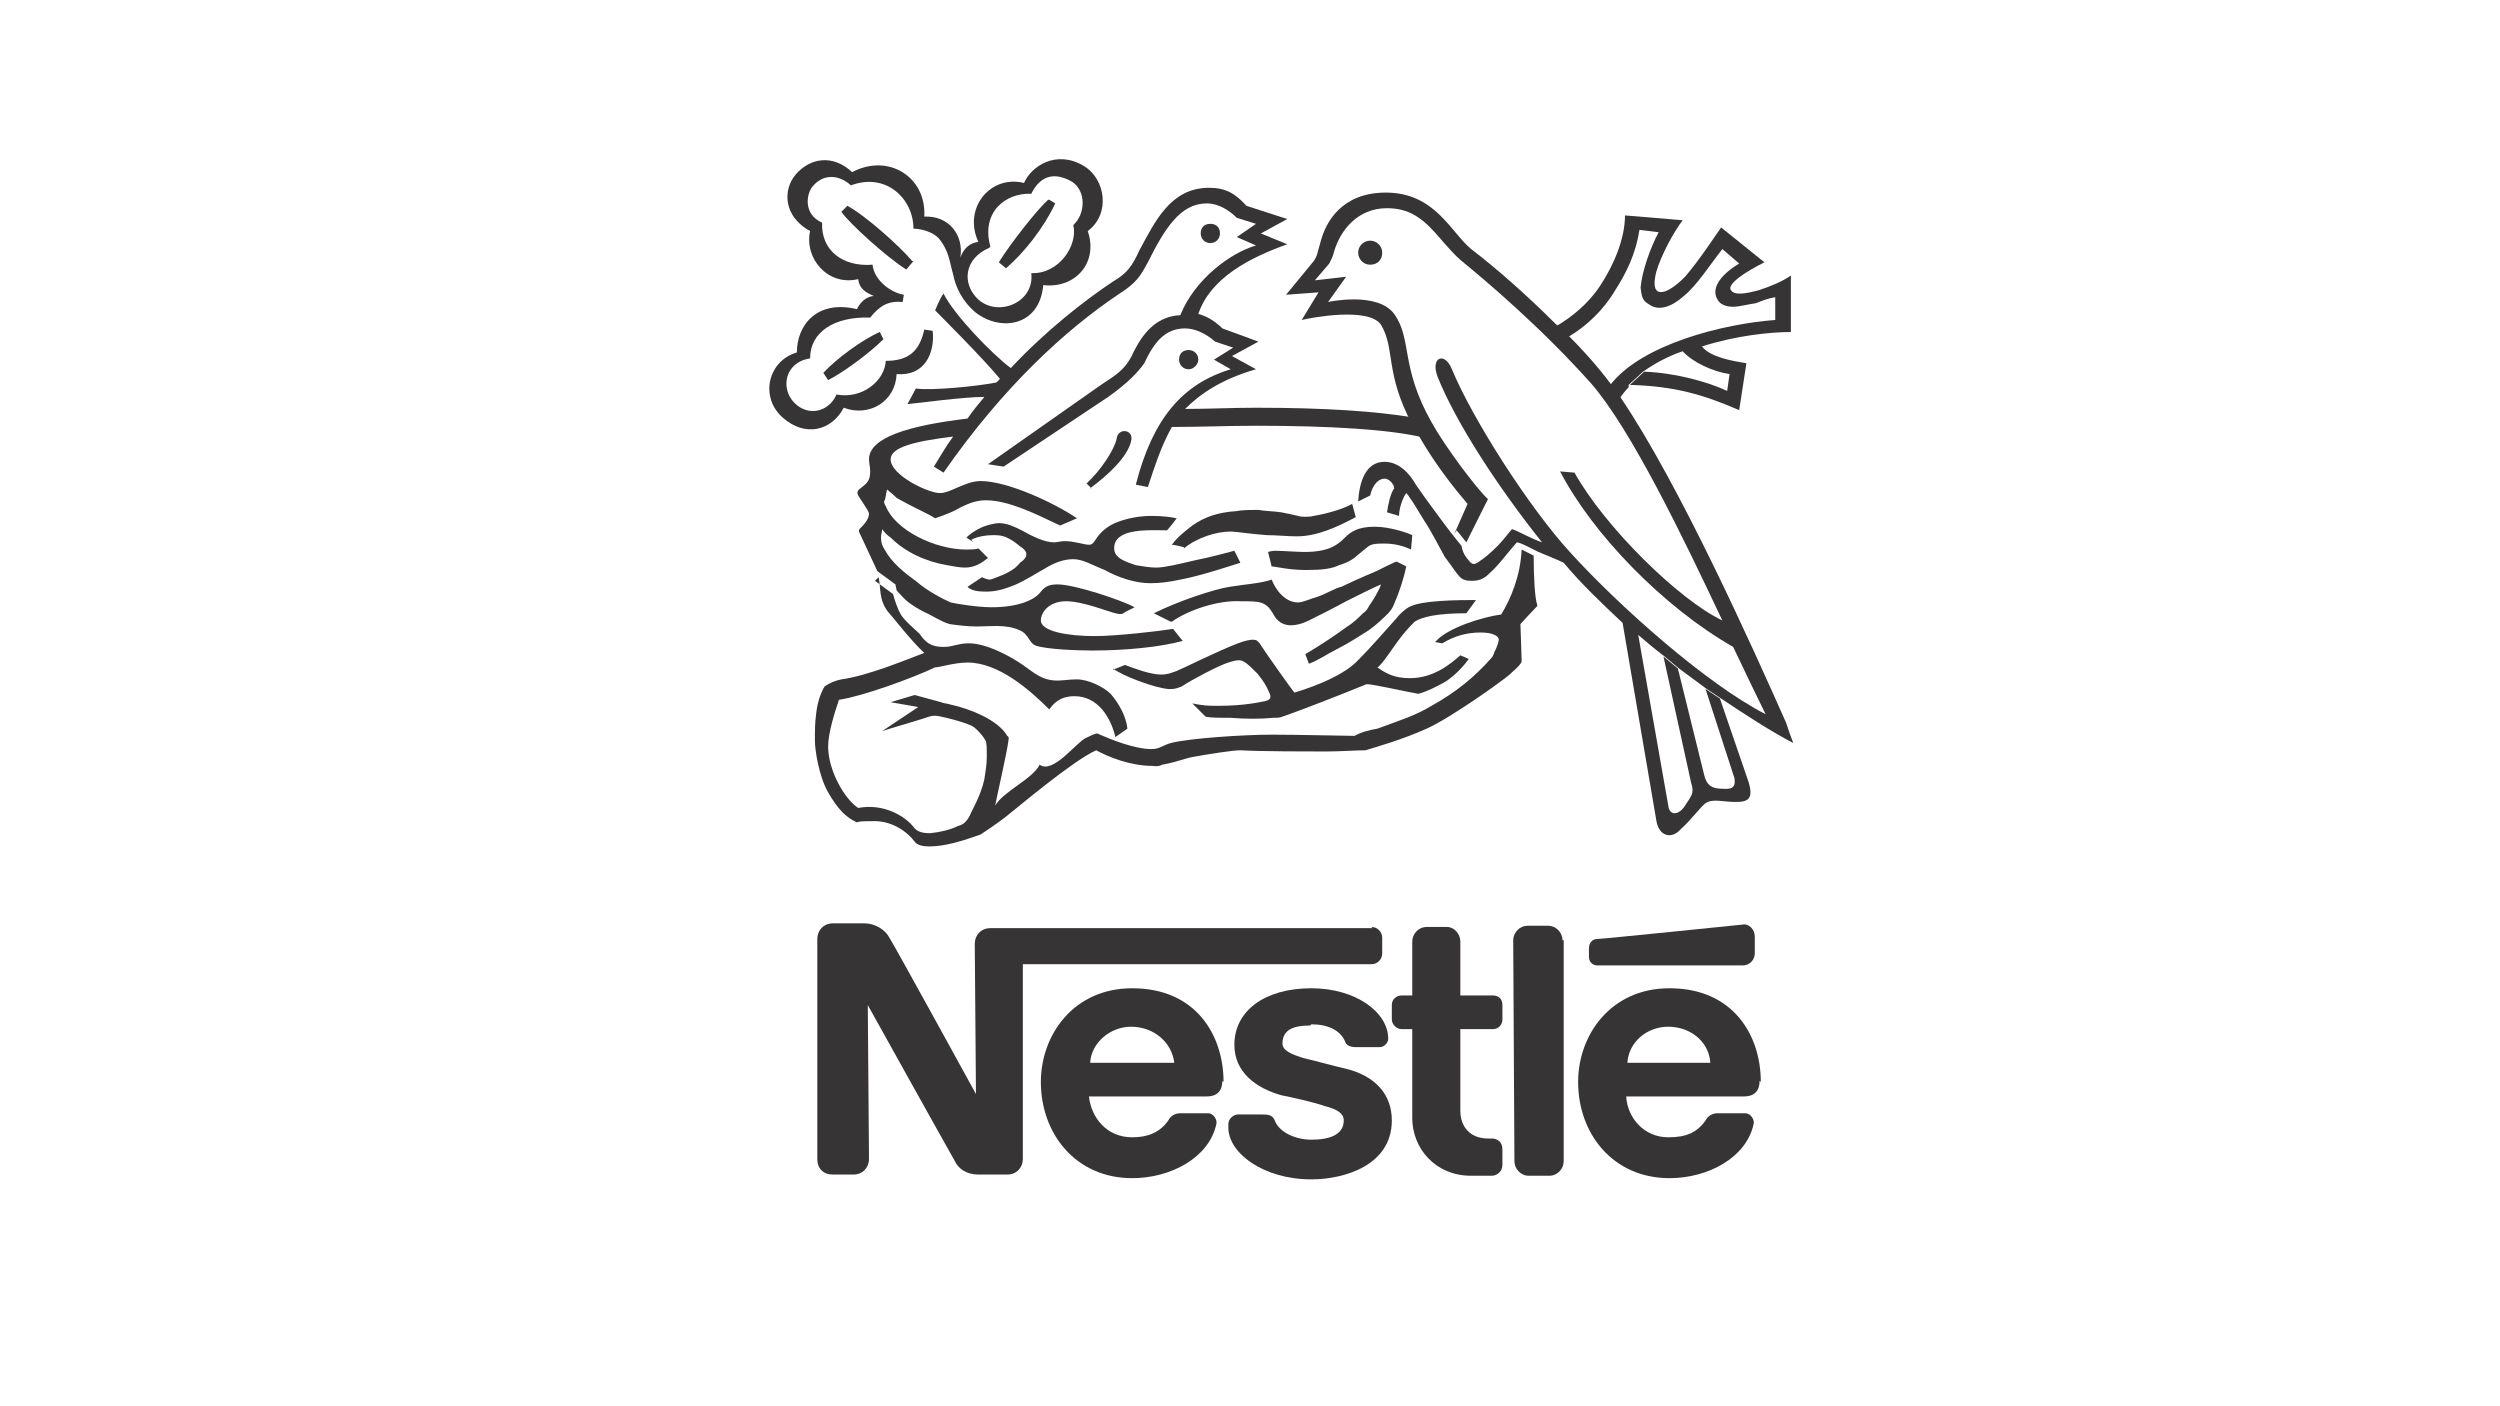 <?xml version="1.0" encoding="UTF-8"?>
<!DOCTYPE svg PUBLIC "-//W3C//DTD SVG 1.1//EN" "http://www.w3.org/Graphics/SVG/1.1/DTD/svg11.dtd">
<!-- Creator: CorelDRAW 2019 (64-Bit) -->
<svg xmlns="http://www.w3.org/2000/svg" xml:space="preserve" width="2.675in" height="1.504in" version="1.1" style="shape-rendering:geometricPrecision; text-rendering:geometricPrecision; image-rendering:optimizeQuality; fill-rule:evenodd; clip-rule:evenodd"
viewBox="0 0 20.8 11.69"
 xmlns:xlink="http://www.w3.org/1999/xlink"
 xmlns:xodm="http://www.corel.com/coreldraw/odm/2003">
 <defs>
  <style type="text/css">
   <![CDATA[
    .fil1 {fill:none}
    .fil0 {fill:#373435}
   ]]>
  </style>
 </defs>
 <g id="Layer_x0020_1">
  <g id="_1937064776032">
   <path class="fil0" d="M11.4 2.2c0.06,0 0.1,-0.04 0.1,-0.1 0,-0.06 -0.05,-0.1 -0.1,-0.1 -0.05,0 -0.1,0.04 -0.1,0.1 0,0.05 0.04,0.1 0.1,0.1z"/>
   <path class="fil0" d="M10.07 2.02c0.05,0 0.08,-0.04 0.08,-0.08 0,-0.05 -0.03,-0.08 -0.08,-0.08 -0.05,0 -0.08,0.03 -0.08,0.08 0,0.04 0.03,0.08 0.08,0.08z"/>
   <path class="fil0" d="M9.08 4.06l-0.04 -0.04c0.12,-0.11 0.23,-0.28 0.25,-0.37 0.01,-0.1 0.15,-0.08 0.12,0.02 -0.03,0.13 -0.19,0.28 -0.34,0.39z"/>
   <path class="fil0" d="M8.23 2.06c-0.21,0.09 -0.23,0.3 -0.09,0.43 0.17,0.15 0.47,0.02 0.44,-0.22 0.23,0.01 0.39,-0.23 0.35,-0.4 0.1,-0.09 0.11,-0.28 -0.01,-0.36 -0.14,-0.08 -0.26,-0.06 -0.34,0.1 -0.21,-0.01 -0.42,0.15 -0.34,0.44l-0.1 -0.04c-0.13,-0.28 0.1,-0.56 0.38,-0.49 0.06,-0.14 0.27,-0.28 0.5,-0.14 0.18,0.11 0.22,0.4 0.03,0.54 0.09,0.26 -0.1,0.48 -0.37,0.45 -0.03,0.34 -0.35,0.39 -0.56,0.23 -0.12,-0.1 -0.17,-0.22 -0.19,-0.32 -0.03,-0.1 -0.03,-0.19 -0.12,-0.3 -0.08,-0.08 -0.21,-0.08 -0.21,-0.08 0,-0.25 -0.23,-0.47 -0.52,-0.36 -0.1,-0.09 -0.23,-0.1 -0.32,0.01 -0.05,0.06 -0.08,0.23 0.08,0.3 -0.01,0.23 0.17,0.37 0.42,0.35 0.01,0.12 0.14,0.23 0.26,0.25l-0.01 0.06c-0.12,-0.01 -0.19,0.03 -0.27,0.13 -0.3,-0.01 -0.5,0.12 -0.5,0.34 -0.21,0.03 -0.25,0.25 -0.13,0.37 0.12,0.12 0.29,0.07 0.35,-0.07 0.21,0.04 0.4,-0.11 0.41,-0.28 0.19,0 0.28,-0.08 0.32,-0.26l0.07 0.01c0.02,0.19 -0.07,0.38 -0.3,0.36 -0.01,0.23 -0.23,0.36 -0.44,0.28 -0.1,0.19 -0.32,0.25 -0.51,0.08 -0.19,-0.17 -0.12,-0.47 0.12,-0.54 0,-0.23 0.17,-0.44 0.5,-0.36 0,0 0.04,-0.1 0.14,-0.11 -0.07,-0.03 -0.12,-0.06 -0.13,-0.14 -0.25,0.06 -0.45,-0.17 -0.4,-0.4 -0.22,-0.12 -0.23,-0.34 -0.12,-0.47 0.12,-0.14 0.31,-0.17 0.47,-0.02 0.3,-0.16 0.62,0.04 0.6,0.37 0.21,-0.01 0.33,0.16 0.3,0.34 0.03,-0.08 0.08,-0.12 0.15,-0.13l0.1 0.04z"/>
   <path class="fil0" d="M8.73 1.66l0.05 0.03c-0.1,0.21 -0.26,0.41 -0.41,0.54l-0.06 -0.05c0.1,-0.16 0.32,-0.44 0.41,-0.52z"/>
   <path class="fil0" d="M7.32 2.76l0.03 0.06c-0.12,0.12 -0.34,0.28 -0.46,0.34l-0.04 -0.06c0.11,-0.12 0.33,-0.28 0.47,-0.34z"/>
   <path class="fil0" d="M7.6 2.17l-0.06 0.07c-0.16,-0.1 -0.47,-0.38 -0.54,-0.48l0.05 -0.05c0.15,0.08 0.44,0.34 0.54,0.46z"/>
   <path class="fil0" d="M7.31 4.8c0.02,0.09 0,0.19 0.08,0.29 0.03,0.03 0.19,0.24 0.3,0.34 -0.16,0.06 -0.47,0.19 -0.69,0.22 -0.05,0.01 -0.1,0.03 -0.14,0.06 -0.03,0.05 -0.06,0.13 -0.07,0.23 -0.01,0.07 -0.01,0.14 -0.01,0.22 0,0.07 0.03,0.29 0.11,0.43 0.08,0.14 0.15,0.21 0.24,0.25 0.02,-0.01 0.06,-0.01 0.12,-0.01 0.17,-0.01 0.3,0.09 0.36,0.17 0.02,0.03 0.07,0.04 0.12,0.04 0.14,0 0.29,-0.05 0.43,-0.1 0.03,-0.02 0.12,-0.08 0.2,-0.14 0.09,-0.07 0.56,-0.47 0.76,-0.56 0.11,0.06 0.29,0.13 0.47,0.13 0.01,0 0.04,0.01 0.08,-0.01 0.06,-0.01 0.13,-0.03 0.23,-0.06 0.16,-0.03 0.36,-0.06 0.42,-0.06 0.15,0.01 0.6,0.01 0.71,0.01 0.11,0 0.27,-0.01 0.33,-0.01 0.1,-0.03 0.31,-0.09 0.51,-0.18 0.2,-0.09 0.62,-0.39 0.69,-0.45 0.03,-0.03 0.07,-0.06 0.09,-0.09 0.01,-0.01 0.01,-0.02 0.01,-0.03 0,-0.01 -0.01,-0.3 -0.01,-0.3 0,0 0.1,-0.11 0.14,-0.15 0,0 0,-0.01 0,-0.01 -0.02,-0.05 -0.03,-0.23 -0.03,-0.41l-0.1 -0.05c-0.01,0.22 -0.09,0.41 -0.17,0.54 -0.15,0.02 -0.45,0.11 -0.55,0.23l0.06 0.01c0.1,-0.06 0.2,-0.09 0.32,-0.09 0.1,0 0.15,0.03 0.15,0.06 0,0.02 -0.02,0.07 -0.03,0.09 -0.01,0.01 -0.01,0.04 -0.03,0.06 -0.14,0.16 -0.3,0.29 -0.5,0.4 -0.13,0.08 -0.26,0.12 -0.45,0.19 -0.06,0.01 -0.14,0.03 -0.19,0.06 -0.08,0 -0.46,-0.01 -0.69,-0.01 -0.23,0 -0.69,0.03 -0.84,0.07 -0.07,0.02 -0.09,0.05 -0.16,0.05 -0.14,0 -0.34,-0.08 -0.45,-0.13 -0.02,0 -0.06,0.02 -0.1,0.04 -0.08,0.04 -0.27,0.3 -0.38,0.22 -0.06,0.12 -0.3,0.22 -0.37,0.34 0.01,-0.06 0.1,-0.45 0.11,-0.54 0,-0.01 0.01,-0.03 -0.01,-0.04 -0.08,-0.14 -0.33,-0.23 -0.47,-0.26 -0.03,-0.01 -0.06,-0.01 -0.08,-0.02l-0.22 -0.06 -0.2 0.06 0.23 0.04 -0.3 0.2c0.06,-0.02 0.37,-0.11 0.39,-0.12 0.03,-0.01 0.06,-0.01 0.1,0 0.05,0.01 0.17,0.04 0.24,0.07 0.04,0.01 0.11,0.09 0.13,0.13 0.01,0.02 0.01,0.06 0.01,0.14 0,0.05 -0.01,0.12 -0.02,0.18 -0.03,0.14 -0.1,0.25 -0.12,0.3 -0.03,0.06 -0.06,0.08 -0.1,0.09 -0.06,0.03 -0.14,0.05 -0.23,0.06 -0.06,0 -0.1,-0.01 -0.13,-0.04 -0.08,-0.11 -0.27,-0.21 -0.47,-0.17 -0.12,-0.08 -0.25,-0.32 -0.25,-0.51 0,-0.12 0.06,-0.3 0.09,-0.39 0.2,-0.03 0.61,-0.18 0.8,-0.27 0.04,0 0.16,-0.04 0.27,-0.04 0.26,0 0.52,0.23 0.68,0.39 0.03,-0.04 0.08,-0.11 0.21,-0.11 0.19,0 0.3,0.17 0.34,0.34l0.1 -0.07c-0.01,-0.1 -0.07,-0.21 -0.14,-0.29 -0.06,-0.06 -0.19,-0.12 -0.28,-0.12 -0.06,0 -0.12,0.01 -0.16,0.01 -0.13,0 -0.19,-0.06 -0.29,-0.13 -0.1,-0.07 -0.3,-0.18 -0.45,-0.18 -0.09,0 -0.13,0.03 -0.21,0.03 -0.11,0 -0.15,-0.04 -0.2,-0.11 -0.03,-0.03 -0.14,-0.12 -0.16,-0.17 -0.02,-0.03 -0.05,-0.12 -0.06,-0.16l-0.15 -0.11z"/>
   <path class="fil0" d="M7.46 4.91c0.03,0.03 0.06,0.07 0.1,0.1 0.04,0.03 0.09,0.06 0.13,0.08 0.07,0.03 0.14,0.08 0.21,0.1 0.07,0.01 0.15,0.02 0.23,0.02 0.11,0 0.24,-0.02 0.35,0.03 0.08,0.03 0.08,0.11 0.14,0.13 0.09,0.03 0.34,0.04 0.47,0.04 0.28,0 0.57,-0.03 0.75,-0.08l-0.08 -0.1c-0.12,0.02 -0.48,0.06 -0.65,0.06 -0.23,0 -0.45,-0.04 -0.45,-0.13 0,-0.07 0.07,-0.16 0.21,-0.16 0.14,0 0.36,0.09 0.41,0.1 0.04,0.01 0.06,0.01 0.08,-0.01l0.08 -0.04c-0.11,-0.06 -0.5,-0.19 -0.64,-0.19 -0.06,0 -0.1,0.01 -0.14,0.06 -0.05,0.07 -0.19,0.13 -0.41,0.13 -0.12,0 -0.3,-0.03 -0.34,-0.04 -0.07,-0.03 -0.2,-0.1 -0.28,-0.17 -0.11,-0.08 -0.21,-0.16 -0.27,-0.27 -0.02,-0.03 -0.03,-0.06 -0.03,-0.1 0,-0.03 0.01,-0.05 0.01,-0.07 0.02,0.03 0.04,0.05 0.07,0.07 0.12,0.12 0.29,0.2 0.47,0.23 0.06,0.01 0.1,0.02 0.15,0.02 0.08,0 0.14,-0.04 0.19,-0.08l-0.08 -0.08c-0.02,0.01 -0.07,0.01 -0.1,0.01 -0.26,0 -0.59,-0.16 -0.67,-0.36 -0.01,-0.02 -0.02,-0.03 -0.01,-0.05 0.01,-0.02 0.01,-0.05 0.02,-0.09 0.01,0.01 0.05,0.04 0.08,0.07 0.1,0.06 0.28,0.14 0.32,0.17 0.09,-0.03 0.16,-0.06 0.21,-0.09 0.06,-0.03 0.13,-0.06 0.21,-0.06 0.19,0 0.41,0.11 0.62,0.21l0.14 -0.06c-0.19,-0.13 -0.58,-0.31 -0.8,-0.31 -0.13,0 -0.25,0.1 -0.34,0.1 -0.1,0 -0.41,-0.15 -0.41,-0.28 0,-0.1 0.19,-0.15 0.52,-0.19 -0.06,0.08 -0.11,0.17 -0.16,0.25l0.08 0.05c0.5,-0.72 1.02,-1.19 1.45,-1.48 0.16,-0.1 0.19,-0.16 0.25,-0.27 0.14,-0.28 0.27,-0.49 0.49,-0.49 0.1,0 0.19,0.06 0.25,0.12l0.16 0.05 -0.16 0.11 0.16 0.07c-0.21,0.06 -0.51,0.28 -0.63,0.58 -0.23,0.01 -0.34,0.2 -0.41,0.35 -0.06,0.11 -0.13,0.15 -0.25,0.23l-0.94 0.66 0.13 0.02 0.87 -0.58c0.17,-0.12 0.25,-0.21 0.3,-0.28 0.08,-0.17 0.17,-0.29 0.34,-0.29 0.08,0 0.17,0.04 0.25,0.11l0.15 0.05 -0.16 0.1 0.14 0.08c-0.4,0.12 -0.65,0.41 -0.79,0.96l0.1 0.02c0.06,-0.18 0.11,-0.34 0.2,-0.5 0.23,0 0.47,-0.01 0.7,-0.01 0.61,0 1.12,0.03 1.4,0.1l-0.1 -0.17c-0.3,-0.05 -0.72,-0.08 -1.3,-0.08 -0.2,0 -0.39,0.01 -0.59,0.01 0.13,-0.13 0.31,-0.25 0.59,-0.33l-0.2 -0.11 0.22 -0.12 -0.3 -0.11c-0.05,-0.05 -0.12,-0.1 -0.2,-0.12 0.1,-0.3 0.43,-0.47 0.74,-0.58l-0.22 -0.09 0.22 -0.12 -0.34 -0.11c-0.09,-0.1 -0.17,-0.15 -0.31,-0.15 -0.32,0 -0.45,0.28 -0.58,0.52 -0.06,0.13 -0.1,0.19 -0.22,0.26 -0.24,0.16 -0.56,0.41 -0.85,0.72 -0.15,-0.11 -0.47,-0.44 -0.56,-0.62 -0.03,0.04 -0.07,0.14 -0.07,0.14 0.03,0.03 0.41,0.41 0.54,0.57 -0.01,0.01 -0.02,0.02 -0.03,0.03 -0.15,0.03 -0.54,0.07 -0.67,0.05l-0.07 0.13c0.1,-0.01 0.47,-0.06 0.64,-0.06 -0.05,0.06 -0.1,0.12 -0.14,0.18 -0.5,0.06 -0.82,0.16 -0.82,0.34 0,0.03 0.01,0.06 0.01,0.1 0,0.08 -0.03,0.1 -0.08,0.14 -0.03,0.02 -0.03,0.04 -0.02,0.06 0.01,0.02 0.09,0.13 0.09,0.15 0,0.04 -0.03,0.08 -0.06,0.11 -0.03,0.03 -0.03,0.03 -0.01,0.07l0.14 0.3 0.15 0.11z"/>
   <path class="fil0" d="M13.55 3.22c-0.03,0.03 -0.06,0.07 -0.08,0.1l-0.08 -0.11c0.26,-0.35 0.96,-0.52 1.38,-0.55l0 -0.19c-0.06,0.01 -0.11,0.03 -0.16,0.05 -0.07,0.01 -0.14,0.03 -0.19,0.03 -0.06,0 -0.11,-0.02 -0.13,-0.06 -0.05,-0.08 0,-0.19 0.18,-0.3l-0.14 -0.12c-0.11,0.14 -0.21,0.3 -0.32,0.39 -0.1,0.09 -0.21,0.13 -0.29,0.07 -0.05,-0.03 -0.06,-0.05 -0.07,-0.14 0.01,-0.13 0.08,-0.33 0.15,-0.46l-0.16 -0.02c-0.03,0.2 -0.11,0.36 -0.2,0.5 -0.1,0.17 -0.24,0.3 -0.39,0.39l-0.1 -0.09c0.12,-0.07 0.26,-0.18 0.36,-0.33 0.12,-0.18 0.21,-0.4 0.21,-0.59l0.48 0.04c-0.07,0.09 -0.18,0.29 -0.22,0.43 -0.02,0.08 -0.02,0.14 0.01,0.16 0.05,0.03 0.14,-0.03 0.23,-0.12 0.12,-0.14 0.25,-0.34 0.3,-0.41l0.36 0.29c-0.16,0.08 -0.31,0.18 -0.28,0.23 0.03,0.05 0.13,0.03 0.24,0 0.09,-0.03 0.19,-0.07 0.26,-0.12l0 0.47c-0.17,0 -0.46,0.03 -0.74,0.12 0.07,0.09 0.25,0.12 0.37,0.14l-0.06 0.39c-0.3,-0.13 -0.54,-0.2 -0.91,-0.21l0.12 -0.11c0.27,0.01 0.54,0.09 0.69,0.16l0.02 -0.14c-0.14,-0.02 -0.31,-0.1 -0.39,-0.19 -0.12,0.04 -0.23,0.1 -0.33,0.17l-0.12 0.11z"/>
   <path class="fil0" d="M12.1 4.44l0.11 -0.25c-0.12,-0.14 -0.25,-0.31 -0.36,-0.49l-0.1 -0.17c-0.23,-0.43 -0.14,-0.63 -0.26,-0.83 -0.1,-0.15 -0.58,-0.06 -0.66,-0.04l0.14 -0.23 -0.27 0.02 0.23 -0.28c0.03,-0.04 0.03,-0.07 0.06,-0.17 0.04,-0.15 0.17,-0.4 0.54,-0.4 0.41,0 0.54,0.33 0.71,0.47 0.21,0.16 0.47,0.39 0.7,0.62l0.1 0.09c0.12,0.12 0.24,0.25 0.36,0.41l0.08 0.11c0.49,0.72 1.1,2.08 1.38,2.71 0.02,0.06 0.04,0.12 0.06,0.17 -0.19,-0.1 -0.39,-0.23 -0.6,-0.37l-0.12 -0.08c-0.08,-0.06 -0.15,-0.11 -0.23,-0.17l-0.12 -0.1c-0.08,-0.06 -0.15,-0.12 -0.22,-0.18l0.25 1.42c0.01,0.09 0.09,0.08 0.14,0 0.05,-0.08 0.08,-0.1 0.05,-0.19l-0.23 -1.05 0.12 0.1 0.22 0.89c0.02,0.08 0.06,0.11 0.15,0.11 0.1,0.01 0.11,-0.03 0.1,-0.09l-0.24 -0.74 0.12 0.08 0.23 0.67c0.06,0.17 0,0.19 -0.1,0.19 -0.1,0 -0.19,-0.03 -0.25,0.01 -0.05,0.04 -0.12,0.14 -0.21,0.22 -0.07,0.08 -0.18,0.06 -0.2,-0.08l-0.28 -1.64c-0.17,-0.16 -0.34,-0.32 -0.49,-0.5 -0.06,-0.03 -0.14,-0.06 -0.21,-0.09l-0.1 -0.05c-0.04,-0.02 -0.07,-0.03 -0.08,-0.03 -0.08,0.09 -0.15,0.19 -0.23,0.26 -0.04,0.04 -0.08,0.06 -0.14,0.06 -0.02,0 -0.05,0 -0.07,-0.01 -0.03,-0.01 -0.05,-0.04 -0.08,-0.08 -0.02,-0.03 -0.05,-0.07 -0.08,-0.11 -0.05,-0.09 -0.11,-0.21 -0.17,-0.3 -0.06,-0.1 -0.11,-0.18 -0.12,-0.19 -0.01,-0.02 -0.03,-0.04 -0.03,-0.04 -0.03,0.04 -0.06,0.13 -0.06,0.19l-0.1 -0.03c0.01,-0.07 0.03,-0.16 0.06,-0.2 0,-0.03 -0.04,-0.08 -0.08,-0.08 -0.05,0 -0.1,0.05 -0.12,0.14l-0.1 0.05c0.01,-0.16 0.06,-0.33 0.22,-0.33 0.12,0 0.21,0.1 0.26,0.19 0.06,0.09 0.26,0.36 0.3,0.41l0.08 0.1c0.01,0.06 0.04,0.1 0.06,0.12 0.03,0.04 0.05,0.04 0.1,0 0.02,-0.01 0.08,-0.06 0.14,-0.12 0.05,-0.05 0.1,-0.12 0.12,-0.14 0.06,0.02 0.16,0.08 0.25,0.11 -0.36,-0.45 -0.72,-1 -0.87,-1.38 -0.06,-0.16 0.06,-0.21 0.12,-0.06 0.17,0.41 0.64,1.15 0.99,1.53 0.4,0.44 1.13,1.09 1.62,1.34 -0.07,-0.14 -0.16,-0.33 -0.27,-0.56 -0.58,-0.33 -1.17,-0.94 -1.44,-1.46l0.12 0.01c0.25,0.45 0.87,1.06 1.23,1.23 -0.33,-0.7 -0.76,-1.59 -1.09,-1.97 -0.42,-0.47 -0.87,-0.85 -1.09,-1.03 -0.21,-0.19 -0.3,-0.43 -0.61,-0.43 -0.25,0 -0.39,0.19 -0.44,0.36 -0.01,0.04 -0.02,0.06 -0.04,0.1l-0.12 0.14 0.26 -0.03 -0.15 0.21c0,0 0.41,-0.09 0.55,0.1 0.15,0.21 0.05,0.44 0.31,0.9 0.11,0.2 0.38,0.56 0.47,0.64l-0.18 0.36 -0.08 -0.1z"/>
   <path class="fil0" d="M8.1 4.51l-0.06 -0.04c0.03,-0.03 0.1,-0.08 0.17,-0.1 0.03,-0.01 0.08,-0.02 0.1,-0.02 0.07,0 0.13,0.03 0.19,0.06 0.09,0.05 0.19,0.1 0.27,0.1 0.03,0 0.05,-0.01 0.09,-0.01 0.08,0 0.16,0.03 0.2,0.03 0.03,0 0.04,-0.02 0.06,-0.05 0.04,-0.06 0.1,-0.11 0.18,-0.14 0.08,-0.03 0.18,-0.05 0.28,-0.05 0.09,0 0.17,0.01 0.21,0.02 0,0 -0.06,0.08 -0.08,0.1 -0.09,0 -0.25,-0.01 -0.35,0.03 -0.07,0.03 -0.09,0.07 -0.09,0.12 0,0.08 0.09,0.11 0.18,0.14 0.06,0.01 0.12,0.02 0.17,0.02 0.07,0 0.19,-0.03 0.32,-0.06 0.15,-0.03 0.29,-0.07 0.33,-0.08l0.05 0.1c-0.16,0.05 -0.34,0.11 -0.5,0.14 -0.09,0.02 -0.17,0.03 -0.25,0.03 -0.13,0 -0.27,-0.05 -0.38,-0.11 -0.1,-0.04 -0.18,-0.09 -0.26,-0.09 -0.08,0 -0.16,0.03 -0.24,0.08 -0.04,0.02 -0.16,0.1 -0.26,0.14 -0.08,0.03 -0.14,0.05 -0.23,0.05 -0.07,0 -0.12,-0.01 -0.15,-0.04l0.12 -0.08c0.02,0.01 0.05,0.02 0.06,0.02 0.02,0 0.04,-0.01 0.09,-0.03 0.03,-0.01 0.07,-0.03 0.1,-0.05 0.05,-0.03 0.06,-0.06 0.08,-0.07 0.04,-0.03 0.06,-0.07 0.01,-0.11 -0.03,-0.02 -0.05,-0.04 -0.08,-0.06 -0.05,-0.03 -0.08,-0.05 -0.16,-0.05 -0.09,0 -0.16,0.02 -0.19,0.04z"/>
   <path class="fil0" d="M9.85 4.55c0,0 -0.08,-0.02 -0.1,-0.02 0.05,-0.07 0.12,-0.12 0.17,-0.16 0.1,-0.07 0.21,-0.11 0.37,-0.12 0.04,-0.01 0.13,-0.01 0.18,-0.01 0.05,0.01 0.12,0.01 0.19,0.02 0.05,0.01 0.1,0.02 0.14,0.03 0.02,0.01 0.1,0.01 0.13,0 0.12,-0.02 0.25,-0.06 0.32,-0.1l0.03 0.11c-0.15,0.08 -0.32,0.16 -0.49,0.16 -0.08,0 -0.17,-0.01 -0.25,-0.01 -0.14,-0.01 -0.26,-0.03 -0.3,-0.03 -0.12,0 -0.28,0.05 -0.39,0.14z"/>
   <path class="fil0" d="M9.74 5.17l-0.14 -0.07c0.2,-0.1 0.5,-0.2 0.63,-0.22 0.12,-0.02 0.27,-0.03 0.35,-0.06 0.04,0.1 0.12,0.19 0.22,0.19 0.04,0 0.1,-0.03 0.17,-0.05 0.08,-0.03 0.14,-0.07 0.19,-0.08 0.04,-0.02 0.17,-0.08 0.29,-0.13 0.04,-0.02 0.16,-0.08 0.17,-0.08l0.08 0.04c-0.02,0.1 -0.06,0.22 -0.1,0.31 -0.01,0.03 -0.03,0.06 -0.05,0.08 -0.03,0.03 -0.09,0.09 -0.16,0.14 -0.08,0.05 -0.17,0.11 -0.27,0.16 -0.08,0.04 -0.15,0.09 -0.23,0.12l-0.03 -0.08c0.12,-0.07 0.24,-0.15 0.35,-0.23 0.05,-0.03 0.1,-0.08 0.13,-0.11 0.03,-0.02 0.04,-0.04 0.05,-0.06 0.03,-0.04 0.09,-0.14 0.1,-0.18 -0.05,0.02 -0.21,0.1 -0.29,0.14 -0.09,0.05 -0.23,0.12 -0.31,0.16 -0.06,0.03 -0.11,0.04 -0.15,0.04 -0.09,0 -0.13,-0.06 -0.15,-0.1 -0.06,-0.1 -0.11,-0.1 -0.27,-0.1 -0.18,-0.01 -0.43,0.07 -0.57,0.17z"/>
   <path class="fil0" d="M10.58 4.71c0,0 -0.02,-0.08 -0.03,-0.12 0,0 0.03,-0.01 0.06,-0.01 0.05,0 0.19,0.01 0.24,0.01 0.21,0 0.28,-0.06 0.34,-0.12 0.05,-0.05 0.11,-0.09 0.25,-0.09 0.12,0 0.27,0.05 0.31,0.07l-0.01 0.12c-0.06,-0.03 -0.14,-0.05 -0.22,-0.05 -0.05,0 -0.1,0 -0.13,0.02 -0.03,0.02 -0.06,0.05 -0.1,0.08 -0.03,0.03 -0.08,0.06 -0.15,0.08 -0.06,0.03 -0.14,0.04 -0.27,0.04 -0.16,0 -0.25,-0.03 -0.3,-0.03z"/>
   <path class="fil0" d="M9.26 5.57l0.1 -0.04c0.08,0.03 0.21,0.08 0.3,0.08 0.06,0 0.1,-0.02 0.13,-0.03 0.03,-0.01 0.35,-0.17 0.51,-0.23 0.05,-0.02 0.1,-0.03 0.12,-0.03 0.04,0 0.04,0.01 0.06,0.03 0.03,0.05 0.27,0.39 0.29,0.41 0.2,-0.06 0.41,-0.15 0.52,-0.26 0.12,-0.12 0.23,-0.25 0.33,-0.36 0.03,-0.04 0.08,-0.08 0.1,-0.09 0.1,-0.06 0.43,-0.06 0.56,-0.06l-0.08 0.11c-0.24,0 -0.37,0.03 -0.43,0.07 -0.02,0.02 -0.06,0.06 -0.1,0.11 -0.08,0.1 -0.17,0.25 -0.21,0.27 0.07,0.05 0.14,0.09 0.27,0.09 0.2,0 0.34,-0.12 0.42,-0.19l0.07 0.03c-0.05,0.07 -0.11,0.13 -0.18,0.18 -0.08,0.05 -0.19,0.1 -0.24,0.11 -0.12,-0.02 -0.37,-0.08 -0.43,-0.08 -0.22,0.09 -0.58,0.23 -0.7,0.27 -0.02,0.01 -0.05,0.01 -0.08,0.01 -0.1,0.01 -0.23,0.01 -0.35,0 -0.08,0 -0.17,0 -0.21,-0.01l-0.11 -0.11c0.1,0.02 0.13,0.02 0.22,0.02 0.21,0 0.34,-0.03 0.39,-0.04 0.04,-0.01 0.05,-0.03 0.03,-0.07 -0.02,-0.05 -0.05,-0.1 -0.1,-0.16 -0.03,-0.03 -0.08,-0.08 -0.1,-0.09 -0.03,-0.02 -0.05,-0.03 -0.14,0 -0.07,0.02 -0.3,0.14 -0.39,0.2 -0.05,0.02 -0.09,0.03 -0.17,0.01 -0.1,-0.02 -0.32,-0.1 -0.4,-0.16z"/>
   <path class="fil0" d="M9.89 3.07c0.04,0 0.08,-0.04 0.08,-0.08 0,-0.05 -0.04,-0.08 -0.08,-0.08 -0.05,0 -0.08,0.03 -0.08,0.08 0,0.04 0.03,0.08 0.08,0.08z"/>
   <path class="fil0" d="M13 7.82c0,-0.06 -0.05,-0.12 -0.12,-0.12l-0.17 0c-0.07,0 -0.12,0.06 -0.12,0.12l0.01 1.84c0,0.06 0.05,0.12 0.12,0.12l0.17 0c0.07,0 0.12,-0.06 0.12,-0.12l0 -1.84z"/>
   <path class="fil0" d="M13.22 7.88l0 0.08c0,0.04 0.03,0.07 0.07,0.07l1.21 0c0.06,0 0.1,-0.05 0.1,-0.1l0 -0.14c0,-0.06 -0.05,-0.11 -0.1,-0.1 0,0 -1.17,0.12 -1.21,0.12 -0.04,0 -0.07,0.03 -0.07,0.08z"/>
   <path class="fil0" d="M12.24 9.78c-0.3,0 -0.49,-0.23 -0.49,-0.48l0 -0.74 -0.09 0c-0.04,0 -0.08,-0.04 -0.08,-0.08l0 -0.12c0,-0.05 0.04,-0.08 0.08,-0.08l0.09 0 0 -0.45c0,-0.06 0.05,-0.12 0.12,-0.12l0.17 0c0.06,0 0.11,0.06 0.11,0.12l0 0.45 0.27 0c0.05,0 0.08,0.03 0.08,0.08l0 0.12c0,0.04 -0.03,0.08 -0.08,0.08l-0.27 0 0 0.68c0,0.13 0.08,0.23 0.23,0.23l0.03 0c0.05,0 0.09,0.03 0.09,0.09l0 0.13c0,0.05 -0.04,0.09 -0.09,0.09l-0.16 0z"/>
   <path class="fil0" d="M10.18 9c0,-0.39 -0.23,-0.78 -0.76,-0.78 -0.49,0 -0.76,0.39 -0.76,0.78 0,0.43 0.29,0.8 0.76,0.8 0.32,0 0.64,-0.17 0.7,-0.45 0.01,-0.03 -0.02,-0.09 -0.07,-0.09l-0.23 0c-0.04,0 -0.08,0.02 -0.1,0.06 -0.07,0.1 -0.17,0.14 -0.3,0.14 -0.21,0 -0.34,-0.16 -0.36,-0.34l0.98 0c0.09,0 0.13,-0.05 0.13,-0.13zm-1.11 -0.16c0.01,-0.17 0.17,-0.3 0.34,-0.3 0.19,0 0.34,0.13 0.36,0.3l-0.7 0z"/>
   <path class="fil0" d="M14.65 9c0,-0.39 -0.23,-0.78 -0.76,-0.78 -0.49,0 -0.76,0.39 -0.76,0.78 0,0.43 0.29,0.8 0.76,0.8 0.32,0 0.64,-0.17 0.7,-0.45 0.01,-0.03 -0.02,-0.09 -0.07,-0.09l-0.23 0c-0.04,0 -0.08,0.02 -0.1,0.06 -0.07,0.1 -0.16,0.14 -0.31,0.14 -0.2,0 -0.34,-0.16 -0.35,-0.34l0.98 0c0.09,0 0.13,-0.05 0.13,-0.13zm-1.11 -0.16c0.01,-0.17 0.16,-0.3 0.34,-0.3 0.19,0 0.34,0.13 0.35,0.3l-0.69 0z"/>
   <path class="fil0" d="M11.42 7.72l-3.18 0c-0.08,0 -0.13,0.06 -0.13,0.13l0.01 1.25c0,0 -0.68,-1.24 -0.72,-1.3 -0.03,-0.06 -0.11,-0.12 -0.21,-0.12l-0.26 0c-0.08,0 -0.13,0.06 -0.13,0.13l0 1.83c0,0.08 0.05,0.13 0.13,0.13l0.17 0c0.08,0 0.13,-0.06 0.13,-0.13l-0.01 -1.28c0,0 0.69,1.24 0.72,1.29 0.03,0.07 0.1,0.12 0.2,0.12l0.24 0c0.08,0 0.13,-0.06 0.13,-0.13l0 -1.62 2.9 0c0.05,0 0.09,-0.04 0.09,-0.09l0 -0.13c0,-0.05 -0.04,-0.09 -0.09,-0.09z"/>
   <path class="fil0" d="M10.91 8.52c0.14,0 0.24,0.05 0.28,0.14 0.01,0.04 0.05,0.05 0.1,0.05l0.19 0c0.03,0 0.07,-0.03 0.07,-0.07 0,-0.22 -0.27,-0.42 -0.64,-0.42 -0.39,0 -0.64,0.19 -0.64,0.47 0,0.23 0.18,0.36 0.39,0.42 0.1,0.02 0.28,0.06 0.36,0.09 0.08,0.02 0.16,0.05 0.16,0.12 0,0.12 -0.12,0.16 -0.27,0.16 -0.13,0 -0.26,-0.06 -0.3,-0.15 -0.02,-0.06 -0.06,-0.06 -0.12,-0.06l-0.19 0c-0.03,0 -0.08,0.03 -0.08,0.08l0 0.03c0,0.21 0.29,0.43 0.69,0.43 0.28,0 0.67,-0.12 0.67,-0.49 0,-0.22 -0.14,-0.37 -0.38,-0.43 -0.09,-0.02 -0.31,-0.08 -0.36,-0.09 -0.09,-0.03 -0.17,-0.06 -0.17,-0.12 0,-0.12 0.1,-0.15 0.23,-0.15z"/>
  </g>
  <rect class="fil1" x="-0" y="-0" width="20.8" height="11.69"/>
 </g>
</svg>
